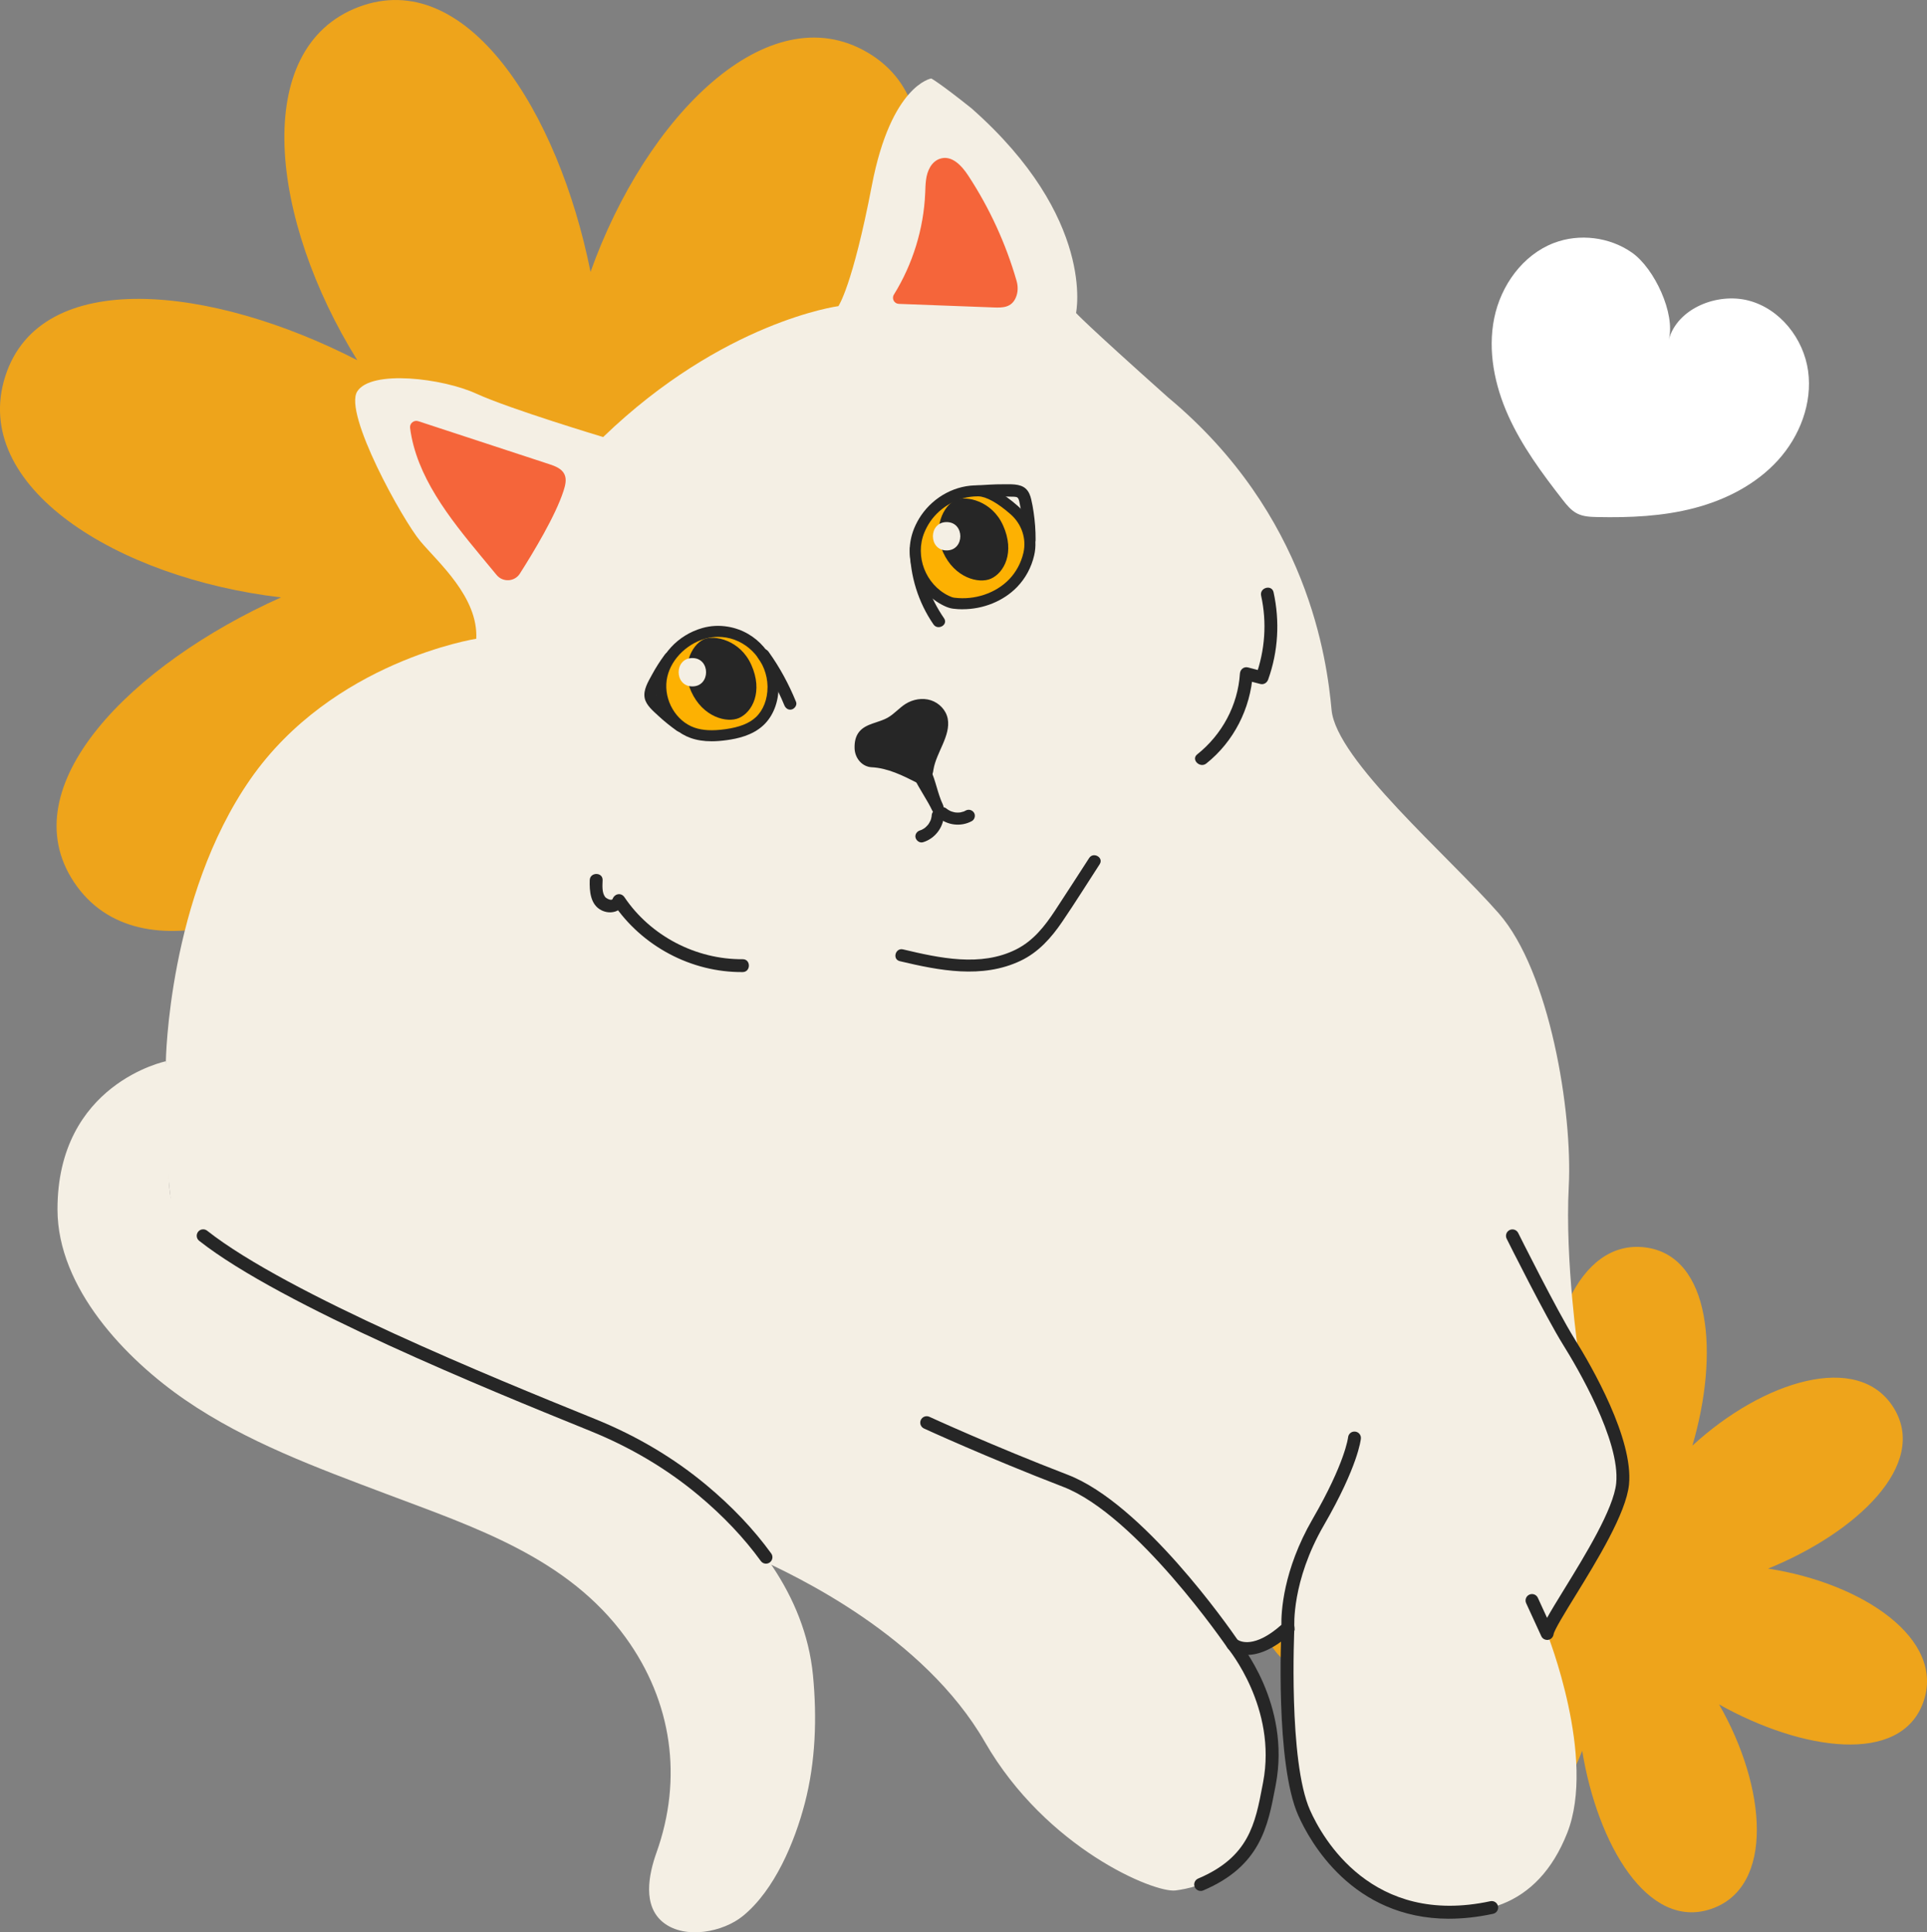 <svg xmlns="http://www.w3.org/2000/svg" width="335" height="336" viewBox="0 0 335 336" fill="none"><rect x="0" y="0" width="335" height="336" fill="#808080" stroke="none"/><g clip-path="url(#clip0_16523_1057)"><path d="M199.846 83.221C197.034 63.313 167.155 60.017 139.959 69.37C158.324 47.599 168.164 19.351 150.84 9.14C133.507 -1.079 112.299 20.205 102.662 47.28C97.073 19.36 81.1 -5.933 62.305 1.23C43.501 8.397 46.934 38.233 62.114 62.636C36.783 49.59 7.024 46.298 0.912 65.441C-5.203 84.597 20.287 100.515 48.851 103.877C22.847 115.53 1.718 136.717 12.892 153.427C24.073 170.146 52.42 160.165 72.862 139.947C65.768 167.522 69.178 197.239 89.222 198.929C109.278 200.619 119.141 172.252 116.063 143.685C133.219 166.416 158.599 182.285 172.42 167.682C186.25 153.073 170.197 127.679 145.92 112.27C174.409 113.044 202.649 103.112 199.842 83.213L199.846 83.221Z" fill="#EEA41B"></path><path d="M334.349 295.989C338.282 285.021 323.849 275.284 307.375 272.753C322.671 266.538 335.341 254.699 329.212 244.798C323.079 234.888 306.459 240.09 294.209 251.376C298.881 235.556 297.517 218.28 285.946 216.891C274.37 215.501 268.077 231.724 269.272 248.332C259.804 234.817 245.429 225.11 237.13 233.286C228.822 241.462 237.6 256.495 251.341 265.914C234.863 264.883 218.304 270.059 219.522 281.637C220.745 293.224 237.976 295.741 253.914 290.879C242.834 303.107 236.559 319.268 246.381 325.533C256.208 331.802 268.927 319.914 275.06 304.434C277.722 320.715 286.455 335.69 297.486 331.925C308.522 328.161 307.145 310.814 298.855 296.369C313.256 304.439 330.421 306.956 334.349 295.993V295.989Z" fill="#EEA41B"></path><path d="M104.868 75.997C104.868 75.997 88.699 71.144 82.796 68.445C76.893 65.751 64.524 64.255 62.106 68.064C59.688 71.874 70.006 90.459 73.093 94.131C76.18 97.803 83.159 103.838 82.796 111.067C82.796 111.067 57.806 114.96 43.519 135.496C29.233 156.033 28.834 184.542 28.834 184.542C28.834 184.542 27.714 210.529 32.665 220.452C37.616 230.38 59.838 243.975 77.034 247.487C77.034 247.487 87.052 257.198 100.258 261.304C113.468 265.409 124.22 267.586 131.24 270.767C138.259 273.948 160.565 284.406 171.229 302.917C181.893 321.423 200.688 329.191 204.359 328.714C208.03 328.231 219.274 325.988 220.674 310.115C222.073 294.241 214.301 285.897 214.301 285.897C214.301 285.897 220.78 285.827 223.893 283.008C223.893 283.008 224.021 309.203 226.705 315.202C229.389 321.201 233.06 328.09 244.915 331.235C256.77 334.381 267.293 331.762 272.443 318.746C277.593 305.73 268.962 284.039 268.962 284.039C268.962 284.039 276.402 271.196 278.824 268.303C281.247 265.409 285.184 255.46 277.93 242.714L274.405 235.304C274.405 235.304 272.049 219.249 272.722 206.295C273.395 193.341 269.423 168.942 260.552 158.816C251.682 148.689 232.294 132.143 231.488 123.445C230.682 114.747 227.471 89.433 203.083 69.117C188.54 56.137 187.065 54.421 187.065 54.421C187.065 54.421 190.595 37.985 168.873 18.82C163.174 14.277 161.894 13.644 161.894 13.644C161.894 13.644 154.928 14.745 151.566 32.256C148.205 49.767 145.752 53.23 145.752 53.23C145.752 53.23 125.722 55.872 104.859 75.992L104.868 75.997Z" fill="#F4EFE4"></path><path d="M126.417 109.916C130.952 110.682 134.3 114.694 134.393 119.291C134.393 119.353 134.393 119.419 134.393 119.481C134.393 121.667 133.653 123.918 132.059 125.409C130.509 126.86 128.343 127.449 126.24 127.745C124.278 128.02 122.232 128.077 120.368 127.413C116.719 126.117 114.411 121.994 114.947 118.163C115.479 114.331 118.645 111.177 122.374 110.124C123.804 109.722 125.173 109.708 126.421 109.921L126.417 109.916Z" fill="#FDB102"></path><path d="M123.716 128.896C122.339 128.896 121.139 128.705 120.045 128.316C116.046 126.896 113.389 122.379 113.995 118.03C114.562 113.96 117.822 110.412 122.108 109.2C123.552 108.792 125.053 108.713 126.577 108.974C131.559 109.814 135.248 114.146 135.35 119.273V119.41C135.354 122.122 134.393 124.538 132.715 126.108C130.802 127.896 128.18 128.44 126.373 128.692C125.417 128.825 124.535 128.896 123.72 128.896H123.716ZM124.828 110.739C124.079 110.739 123.344 110.841 122.631 111.044C119.119 112.035 116.351 115.017 115.895 118.291C115.413 121.773 117.516 125.378 120.687 126.507C122.131 127.02 123.849 127.108 126.103 126.794C128.565 126.449 130.248 125.785 131.399 124.706C132.693 123.498 133.432 121.591 133.432 119.481V119.313C133.348 115.168 130.261 111.535 126.254 110.859C125.775 110.779 125.297 110.739 124.828 110.739Z" fill="#262626"></path><path d="M170.1 85.354C166.499 85.279 162.952 87.19 160.919 90.163C160.477 90.813 160.105 91.508 159.804 92.233C157.908 96.852 159.998 102.263 164.489 104.453C164.949 104.678 165.392 104.833 165.795 104.886C169.529 105.359 173.501 104.121 176.118 101.418C177.469 100.02 178.417 98.237 178.851 96.348C179.497 93.547 178.487 90.618 176.326 88.721C174.568 87.177 172.119 85.402 170.095 85.358L170.1 85.354Z" fill="#FDB102"></path><path d="M167.359 105.943C166.796 105.943 166.234 105.908 165.676 105.837C165.189 105.775 164.662 105.607 164.073 105.315C159.09 102.886 156.828 96.98 158.922 91.87C159.25 91.074 159.657 90.318 160.131 89.623C162.39 86.318 166.198 84.279 170.122 84.398C171.991 84.438 174.294 85.65 176.964 87.995C179.426 90.158 180.507 93.441 179.789 96.555C179.307 98.657 178.275 100.564 176.809 102.077C174.435 104.528 170.928 105.935 167.359 105.935V105.943ZM169.896 86.309C166.743 86.309 163.55 88.017 161.712 90.703C161.314 91.287 160.973 91.924 160.694 92.596C159.006 96.701 160.902 101.634 164.91 103.59C165.304 103.784 165.645 103.9 165.915 103.93C169.444 104.377 173.093 103.156 175.427 100.745C176.632 99.502 177.518 97.861 177.916 96.122C178.479 93.689 177.624 91.127 175.693 89.428C173.434 87.442 171.442 86.336 170.078 86.305C170.016 86.305 169.954 86.305 169.892 86.305L169.896 86.309Z" fill="#262626"></path><path d="M130.593 115.561C132.714 120.277 130.761 123.821 128.499 124.834C126.364 125.79 122.157 124.671 120.164 120.242C118.282 116.057 120.213 112.124 122.347 111.168C124.167 110.35 128.667 111.283 130.589 115.561H130.593Z" fill="#262626"></path><path d="M174.373 91.344C176.495 96.06 174.542 99.604 172.279 100.617C170.144 101.572 165.937 100.453 163.944 96.025C162.062 91.839 163.993 87.906 166.128 86.951C167.948 86.132 172.447 87.066 174.369 91.344H174.373Z" fill="#262626"></path><path d="M169.989 86.177C171.243 86.11 172.615 86.318 173.869 86.323C174.471 86.323 175.078 86.336 175.68 86.362C176.043 86.376 176.614 86.332 176.858 86.504C177.168 86.725 177.23 87.393 177.314 87.787C177.456 88.46 177.58 89.136 177.668 89.813C177.845 91.136 178.293 92.534 178.288 93.87C178.279 95.233 180.024 95.175 180.033 93.808C180.042 92.224 179.922 90.649 179.692 89.079C179.581 88.322 179.449 87.566 179.271 86.823C179.116 86.154 178.864 85.491 178.359 85.004C177.354 84.044 175.622 84.221 174.338 84.208C172.925 84.19 171.07 84.332 169.657 84.407C169.086 84.438 169.037 84.761 169.037 85.358C169.037 85.907 169.197 86.212 169.768 86.181H169.985L169.989 86.177Z" fill="#262626"></path><path d="M158.183 95.485C158.209 100.139 159.635 104.74 162.283 108.576C163.054 109.691 164.892 108.633 164.117 107.505C161.672 103.961 159.989 99.475 159.963 95.171C159.954 93.808 158.178 94.122 158.187 95.485H158.183Z" fill="#262626"></path><path d="M131.784 114.411C133.609 116.959 135.163 119.716 136.346 122.618C136.563 123.149 137.05 123.525 137.652 123.357C138.157 123.219 138.609 122.587 138.392 122.051C137.139 118.968 135.558 116.044 133.618 113.336C133.286 112.871 132.692 112.646 132.165 112.956C131.705 113.225 131.448 113.938 131.784 114.407V114.411Z" fill="#262626"></path><path d="M151.217 133.377C149.658 133.112 148.604 131.674 148.564 130.095C148.537 129.046 148.723 128.033 149.374 127.232C150.552 125.79 152.705 125.701 154.325 124.786C155.464 124.144 156.318 123.096 157.425 122.397C158.719 121.583 160.37 121.295 161.827 121.764C163.284 122.233 164.489 123.494 164.763 124.998C165.295 127.953 162.766 130.842 162.279 133.806C162.23 134.098 162.204 134.408 162.053 134.665C161.748 135.191 160.672 134.988 160.601 135.563C160.074 135.841 160.012 135.872 159.485 136.147C156.96 134.859 154.339 133.545 151.509 133.408C151.416 133.404 151.318 133.39 151.221 133.377H151.217Z" fill="#262626"></path><path d="M158.914 135.28C159.835 137.222 161.155 139.022 162.076 140.964C162.315 141.469 163.077 141.637 163.529 141.345C164.047 141.013 164.166 140.434 163.909 139.894C162.988 137.952 162.678 135.726 161.757 133.789C161.518 133.284 160.15 133.399 159.698 133.691C159.18 134.023 159.06 134.603 159.317 135.142L158.918 135.284L158.914 135.28Z" fill="#262626"></path><path d="M156.416 167.128C163.285 168.757 170.72 170.234 177.394 167.075C180.512 165.602 182.753 163.085 184.661 160.276C186.902 156.988 189.01 153.604 191.176 150.268C191.92 149.118 190.086 148.056 189.342 149.198C187.372 152.237 185.419 155.285 183.426 158.311C181.619 161.059 179.626 163.598 176.624 165.098C170.481 168.168 163.32 166.584 156.983 165.08C155.655 164.766 155.088 166.81 156.421 167.124L156.416 167.128Z" fill="#262626"></path><path d="M163.085 142.124C164.706 143.522 167.062 143.805 168.949 142.774C169.436 142.508 169.635 141.796 169.33 141.323C169.011 140.827 168.4 140.659 167.877 140.942C167.797 140.987 167.718 141.026 167.638 141.066C167.434 141.168 167.802 141.009 167.678 141.053C167.634 141.066 167.594 141.084 167.554 141.102C167.377 141.164 167.191 141.212 167.005 141.252C166.96 141.261 166.916 141.27 166.872 141.274C166.726 141.301 166.907 141.261 166.956 141.265C166.859 141.261 166.752 141.283 166.655 141.287C166.464 141.296 166.274 141.287 166.084 141.27C165.937 141.256 166.119 141.27 166.168 141.283C166.123 141.274 166.079 141.27 166.035 141.261C165.946 141.243 165.858 141.225 165.774 141.203C165.588 141.159 165.41 141.093 165.233 141.031C165.109 140.987 165.477 141.146 165.273 141.044C165.233 141.026 165.193 141.004 165.154 140.987C165.074 140.947 164.994 140.903 164.919 140.858C164.835 140.805 164.751 140.752 164.666 140.695C164.64 140.677 164.511 140.584 164.64 140.677C164.782 140.783 164.609 140.646 164.591 140.633C164.17 140.27 163.497 140.19 163.09 140.633C162.727 141.031 162.643 141.743 163.09 142.132L163.085 142.124Z" fill="#262626"></path><path d="M161.969 141.796C161.965 141.902 161.956 142.004 161.942 142.106C161.956 142.013 161.969 141.92 161.982 141.823C161.956 142.004 161.92 142.181 161.872 142.358C161.845 142.451 161.814 142.539 161.783 142.628C161.77 142.668 161.752 142.708 161.734 142.747C161.69 142.867 161.845 142.504 161.77 142.663C161.69 142.827 161.61 142.991 161.513 143.146C161.469 143.221 161.42 143.292 161.367 143.362C161.34 143.398 161.314 143.433 161.291 143.469C161.473 143.203 161.38 143.354 161.327 143.415C161.216 143.548 161.097 143.672 160.968 143.791C160.897 143.858 160.826 143.915 160.751 143.977C160.654 144.057 160.964 143.822 160.822 143.924C160.787 143.951 160.751 143.973 160.716 143.999C160.565 144.101 160.41 144.194 160.246 144.274C160.22 144.287 160.127 144.318 160.105 144.34C160.118 144.327 160.353 144.243 160.215 144.296C160.118 144.331 160.02 144.367 159.919 144.398C159.387 144.561 158.997 145.145 159.179 145.703C159.352 146.234 159.914 146.618 160.485 146.442C162.527 145.813 163.979 143.92 164.095 141.796C164.126 141.243 163.585 140.712 163.032 140.734C162.43 140.761 162.004 141.199 161.969 141.796Z" fill="#262626"></path><path d="M115.554 113.845C114.744 114.942 114.008 116.092 113.357 117.291C112.702 118.503 111.772 119.977 112.082 121.41C112.348 122.653 113.548 123.626 114.434 124.454C115.457 125.409 116.555 126.285 117.697 127.095C118.167 127.427 118.88 127.179 119.15 126.714C119.46 126.184 119.212 125.976 118.742 125.644C117.835 124.998 116.993 123.923 116.174 123.171C115.758 122.79 115.35 122.397 114.956 121.99C114.664 121.689 114.199 121.322 114.15 120.884C114.093 120.397 114.451 119.831 114.655 119.415C114.907 118.897 115.173 118.393 115.457 117.893C116.041 116.862 116.533 115.548 117.237 114.592C117.578 114.132 117.472 113.734 117.011 113.464C116.471 113.15 115.899 113.38 115.558 113.845H115.554Z" fill="#262626"></path><path d="M120.364 114.424C117.188 114.424 117.184 119.353 120.364 119.353C123.543 119.353 123.543 114.424 120.364 114.424Z" fill="#F4EFE4"></path><path d="M164.565 90.782C161.389 90.782 161.385 95.71 164.565 95.71C167.744 95.71 167.744 90.782 164.565 90.782Z" fill="#F4EFE4"></path><path d="M29.414 197.717C29.538 199.469 29.556 201.225 29.388 202.968C29.299 203.915 29.282 205.432 29.587 207.706C31.066 218.797 84.479 240.241 103.14 247.819C109.987 250.598 116.408 254.349 122.081 259.079C130.482 266.082 139.959 277.005 141.336 291.33C142.04 298.67 141.797 306.341 139.906 313.574C138.152 320.281 134.68 328.638 129.162 333.142C125.713 335.96 119.136 337.265 115.359 334.323C111.652 331.434 112.768 325.944 114.123 322.144C118.72 309.274 116.878 295.913 108.76 284.725C98.681 270.825 82.477 265.555 67.101 259.747C55.082 255.208 42.873 250.735 32.275 243.475C21.784 236.29 10.031 223.929 9.995 210.352C9.938 188.422 28.839 184.533 28.839 184.533C28.715 189.275 29.122 193.62 29.414 197.708V197.717Z" fill="#F4EFE4"></path><path d="M133.17 271.895C132.824 271.895 132.479 271.736 132.262 271.431C129.352 267.414 125.686 263.547 121.363 259.941C115.925 255.407 109.65 251.677 102.715 248.859L101.422 248.332C85.705 241.953 48.904 227.017 34.626 215.754C34.139 215.373 34.059 214.665 34.44 214.183C34.821 213.696 35.53 213.617 36.012 213.997C50.038 225.062 86.635 239.913 102.263 246.258L103.556 246.784C110.704 249.686 117.178 253.535 122.794 258.22C127.262 261.945 131.057 265.949 134.073 270.117C134.436 270.617 134.321 271.316 133.821 271.678C133.621 271.82 133.391 271.891 133.165 271.891L133.17 271.895Z" fill="#262626"></path><path d="M216.777 287.769C214.753 287.769 213.646 286.809 213.561 286.729L213.384 286.526C213.229 286.295 197.601 263.454 184.82 258.53C171.672 253.464 160.742 248.439 160.632 248.39C160.069 248.129 159.826 247.465 160.083 246.903C160.344 246.342 161.008 246.098 161.571 246.355C161.677 246.404 172.549 251.403 185.626 256.437C198.655 261.454 213.637 282.933 215.138 285.119C215.594 285.42 218.07 286.694 222.764 282.531C222.724 280.465 223.003 273.09 228.202 264.109C233.857 254.336 234.353 249.974 234.358 249.93C234.42 249.319 234.951 248.863 235.576 248.925C236.191 248.983 236.643 249.523 236.585 250.133C236.568 250.323 236.107 254.915 230.142 265.228C224.496 274.983 225.014 282.845 225.018 282.924L225.058 283.46L224.664 283.827C221.307 286.941 218.645 287.764 216.772 287.764L216.777 287.769Z" fill="#262626"></path><path d="M268.967 285.15C268.537 285.15 268.139 284.911 267.953 284.512L265.313 278.761C265.056 278.199 265.3 277.536 265.867 277.279C266.429 277.018 267.094 277.27 267.35 277.832L268.949 281.318C269.618 280.106 270.601 278.496 271.929 276.341C275.556 270.444 280.525 262.37 280.968 257.897C281.703 250.478 274.122 237.653 271.779 233.897C268.705 228.968 262.2 215.939 261.925 215.386C261.651 214.833 261.877 214.161 262.43 213.886C262.984 213.612 263.657 213.838 263.932 214.391C263.998 214.524 270.663 227.88 273.679 232.715C276.801 237.723 283.975 250.221 283.196 258.118C282.704 263.109 277.58 271.435 273.838 277.518C272.129 280.296 270.189 283.446 270.083 284.181C270.012 284.672 269.622 285.074 269.131 285.145C269.073 285.154 269.02 285.158 268.962 285.158L268.967 285.15Z" fill="#262626"></path><path d="M208.73 328.798C208.291 328.798 207.879 328.541 207.698 328.116C207.454 327.546 207.72 326.891 208.291 326.647C217.117 322.905 218.216 317.131 219.482 310.442L219.584 309.907C222.046 296.98 213.543 286.725 213.459 286.623C213.061 286.149 213.118 285.446 213.592 285.048C214.062 284.65 214.77 284.707 215.169 285.181C215.55 285.632 224.451 296.329 221.785 310.331L221.683 310.867C220.412 317.574 219.097 324.506 209.168 328.713C209.026 328.775 208.876 328.802 208.73 328.802V328.798Z" fill="#262626"></path><path d="M251.916 333.633C235.128 333.633 227.728 320.246 225.691 315.658C221.687 306.646 222.737 283.92 222.781 282.955C222.812 282.336 223.33 281.871 223.955 281.889C224.575 281.92 225.049 282.442 225.022 283.061C225.009 283.291 223.95 306.221 227.741 314.747C229.889 319.582 238.502 335.018 259.091 330.585C259.702 330.457 260.291 330.841 260.424 331.443C260.552 332.049 260.171 332.642 259.565 332.775C256.828 333.363 254.277 333.629 251.921 333.629L251.916 333.633Z" fill="#262626"></path><path d="M102.521 153.047C102.463 154.936 102.627 157.298 104.54 158.271C106.117 159.072 108.012 158.546 108.676 156.873C107.994 156.962 107.312 157.05 106.63 157.139C111.604 164.527 120.186 169.102 129.11 169.026C130.549 169.013 130.553 166.774 129.11 166.788C121.001 166.854 113.096 162.744 108.561 156.011C107.99 155.166 106.87 155.378 106.515 156.276C106.334 156.741 105.373 156.188 105.209 155.975C104.611 155.206 104.735 153.949 104.762 153.047C104.806 151.604 102.565 151.609 102.521 153.047Z" fill="#262626"></path><path d="M156.256 52.837C155.445 52.806 154.976 51.916 155.401 51.226C158.674 45.94 160.569 39.808 160.839 33.601C160.906 32.039 160.879 30.433 161.716 29.026C162.084 28.403 162.637 27.885 163.319 27.633C165.423 26.863 167.185 28.792 168.332 30.544C172.026 36.18 174.864 42.369 176.729 48.842C176.999 49.784 176.99 50.806 176.609 51.709C175.852 53.527 174.236 53.514 172.783 53.461C168.133 53.288 159.927 52.974 156.26 52.837H156.256Z" fill="#F5653A"></path><path d="M90.377 99.741C89.465 101.17 87.424 101.289 86.338 99.984L83.579 96.653C78.102 90.039 72.375 82.823 71.29 74.409C71.189 73.617 71.955 72.989 72.712 73.236L95.466 80.704C96.511 81.045 97.662 81.483 98.127 82.474C98.543 83.359 98.273 84.394 97.977 85.323C96.591 89.654 92.72 96.064 90.377 99.737V99.741Z" fill="#F5653A"></path><path d="M209.717 132.753C214.486 128.953 217.4 123.202 217.794 117.136C217.32 117.495 216.851 117.858 216.377 118.216C217.281 118.455 218.184 118.689 219.092 118.928C219.712 119.092 220.265 118.72 220.469 118.145C222.214 113.279 222.511 108.027 221.404 102.984C221.094 101.577 218.932 102.174 219.242 103.581C220.265 108.248 219.92 113.057 218.308 117.552C218.769 117.291 219.225 117.03 219.685 116.769C218.782 116.53 217.878 116.296 216.971 116.057C216.231 115.862 215.598 116.411 215.553 117.136C215.195 122.644 212.436 127.741 208.131 131.17C207.006 132.068 208.601 133.643 209.717 132.753Z" fill="#262626"></path><path d="M290.099 59.084C291.583 53.624 298.518 50.833 303.996 52.266C309.474 53.7 313.548 58.893 314.328 64.494C315.107 70.095 312.88 75.877 309.067 80.058C305.254 84.239 299.997 86.924 294.523 88.353C289.045 89.782 283.328 90.026 277.668 89.906C276.477 89.88 275.242 89.831 274.179 89.291C273.12 88.751 272.35 87.791 271.623 86.854C268.058 82.275 264.578 77.563 262.2 72.267C259.826 66.976 258.608 61.004 259.764 55.319C260.92 49.634 264.715 44.325 270.135 42.25C274.573 40.551 279.838 41.206 283.722 43.936C287.61 46.665 291.317 54.589 290.099 59.084Z" fill="white"></path></g><defs><clipPath id="clip0_16523_1057"><rect width="335" height="336" fill="white"></rect></clipPath></defs></svg>